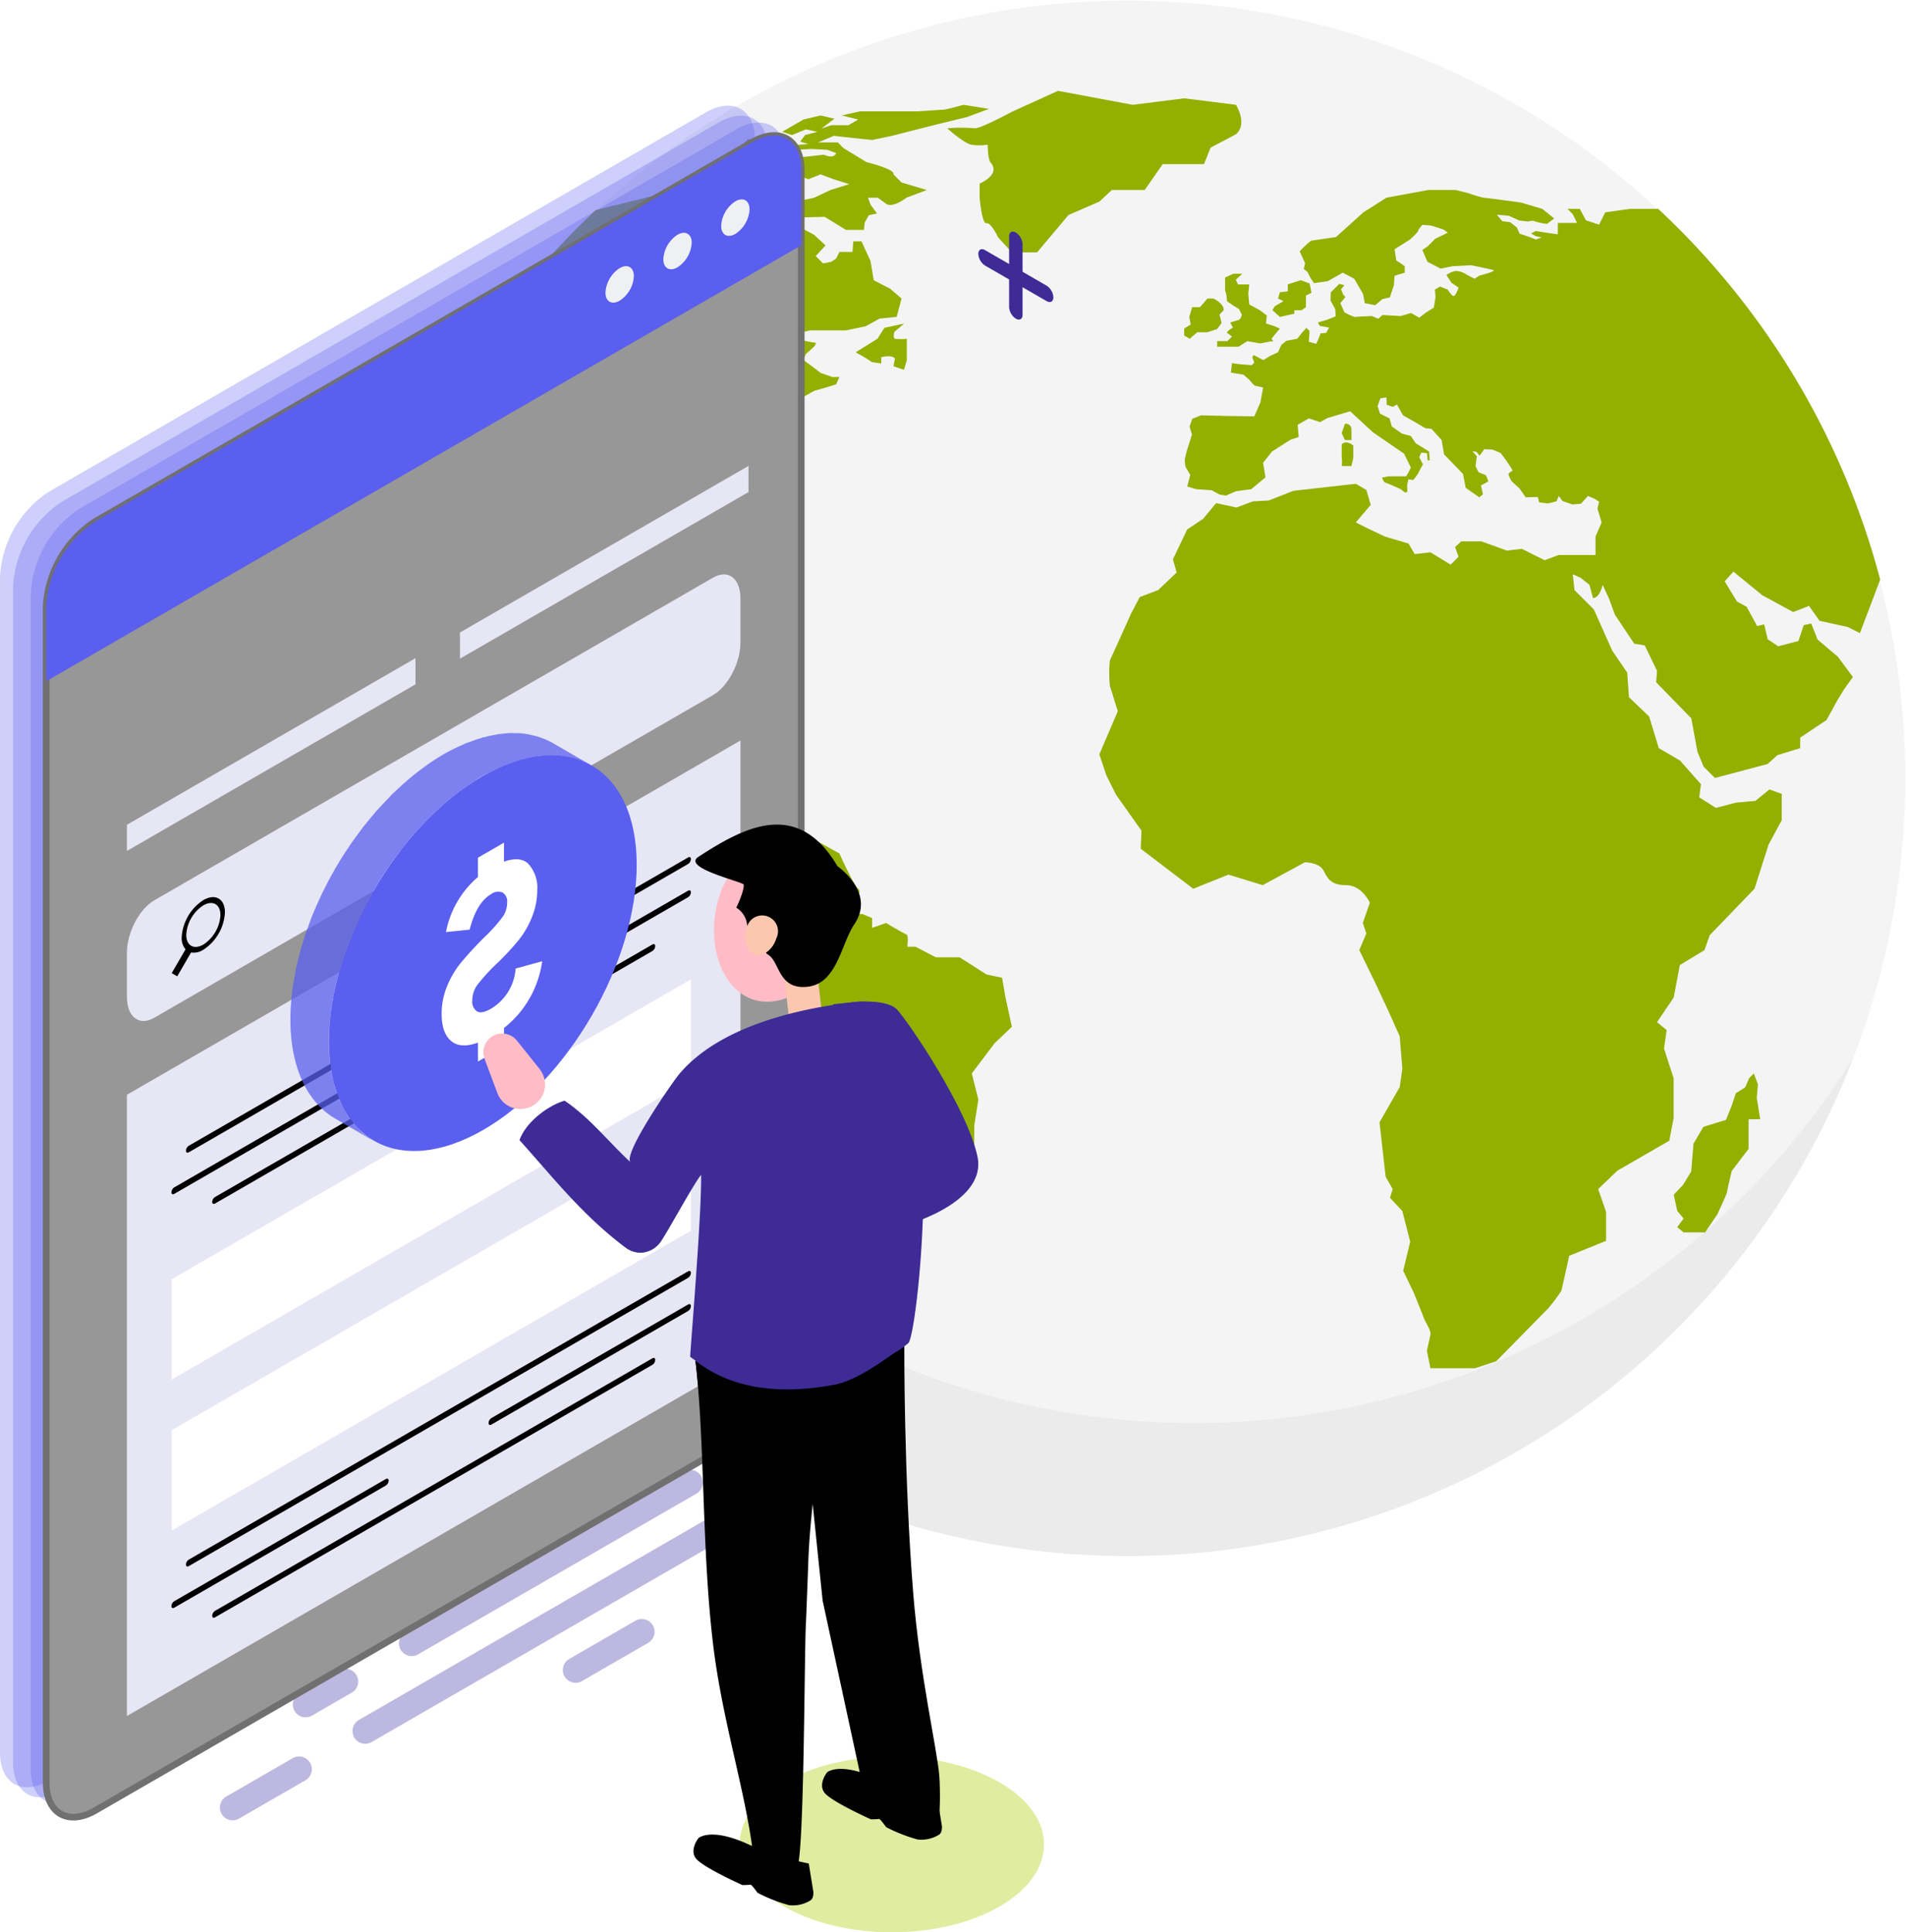 <svg xmlns="http://www.w3.org/2000/svg" xmlns:xlink="http://www.w3.org/1999/xlink" width="286.506" height="290.449" viewBox="0 0 286.506 290.449">
  <defs>
    <clipPath id="clip-path">
      <rect id="Rectangle_15398" data-name="Rectangle 15398" width="241.658" height="234.009" fill="none"/>
    </clipPath>
    <filter id="Path_95064">
      <feOffset dx="10" dy="-20" input="SourceAlpha"/>
      <feGaussianBlur stdDeviation="3" result="blur"/>
      <feFlood flood-color="#6d6d6d" flood-opacity="0.431" result="color"/>
      <feComposite operator="out" in="SourceGraphic" in2="blur"/>
      <feComposite operator="in" in="color"/>
      <feComposite operator="in" in2="SourceGraphic"/>
    </filter>
    <clipPath id="clip-path-2">
      <circle id="Ellipse_1434" data-name="Ellipse 1434" cx="117.005" cy="117.005" r="117.005" fill="none"/>
    </clipPath>
  </defs>
  <g id="Group_50938" data-name="Group 50938" transform="translate(-20.009 -18.028)">
    <g id="Group_50948" data-name="Group 50948" transform="translate(64.857 18.028)">
      <g id="Group_50949" data-name="Group 50949">
        <g id="Group_50940" data-name="Group 50940">
          <g id="Group_50939" data-name="Group 50939" clip-path="url(#clip-path)">
            <path id="Path_87541" data-name="Path 87541" d="M251.931,117a117,117,0,1,1-117-117,117,117,0,0,1,117,117" transform="translate(-10.274)" fill="#fff"/>
          </g>
        </g>
        <g id="Group_50942" data-name="Group 50942" transform="translate(7.749 0.1)">
          <g data-type="innerShadowGroup">
            <path id="Path_95064-2" data-name="Path 95064" d="M18.157,117.139A116.9,116.9,0,1,0,135.062.235a116.9,116.9,0,0,0-116.9,116.9" transform="translate(-18.157 -0.235)" fill="#d1d1d1" opacity="0.44"/>
            <g transform="matrix(1, 0, 0, 1, -52.6, -0.1)" filter="url(#Path_95064)">
              <path id="Path_95064-3" data-name="Path 95064" d="M18.157,117.139A116.9,116.9,0,1,0,135.062.235a116.9,116.9,0,0,0-116.9,116.9" transform="translate(34.44 -0.13)" fill="#fff" opacity="0.44"/>
            </g>
          </g>
        </g>
        <circle id="Ellipse_1435" data-name="Ellipse 1435" cx="117.005" cy="117.005" r="117.005" transform="translate(7.648)" fill="none"/>
        <g id="Mask_Group_2" data-name="Mask Group 2" transform="translate(7.648)" clip-path="url(#clip-path-2)">
          <path id="Path_87543" data-name="Path 87543" d="M91.044,73.935l.421-1.474V69.268a7.451,7.451,0,0,1-1.789,0c-.316-.141-.1-1.016-.1-1.016l1.473-1.263L88.1,67.62l-1.053,1.648L83.782,71.3l1.474.842.947.631,1.421.211v-.947s1.631-.421,2.052.21l-.21,1.158ZM54.6,119.469a3.256,3.256,0,0,0-2.7,0,2.229,2.229,0,0,1-2.111,2.249l2.4,1.349,2.4-.9,3.148-1.049,2.7,1.949c2.024-2.473,0-3.9,0-3.9Zm51.184,45.848-2.335-.492-4.054-2.58H95.829l-3.071-1.6H91.529s.246-1.72-.123-1.843-3.071-1.72-3.071-1.72l-2.089.737v-1.474l-1.474-.614H83.543l.123-1.229s1.106-2.184.491-2.566-2.826-5.3-2.826-5.3L78.015,144.8H74.452L71.38,141.85l-3.071-2.457-1.72-3.44-1.843-1.228s-2.089,1.352-2.58,1.228-3.563-1.228-3.563-1.228l-2.58-.737-3.194,1.471v3.321l-1.229-.86V136.69l1.106-2.089.491-1.474-1.106-.491-1.474,1.72-3.685,1.1-.737,1.6-1.72,1.6-.492,1.352-2.7-2.211a21.412,21.412,0,0,1-2.826,1.229,18.8,18.8,0,0,1-2.826-1.843l-1.352-2.58.737-3.44.615-3.563-2.334-1.474H30.1l-2.51-.737,1.158-1.843,1.352-2.7,1.229-1.966s.345-.9.737-1.106c1.565-.819,0-1.6,0-1.6a19.534,19.534,0,0,0-3.809,0c-.491.246-1.843.983-1.843.983v2.826l-2.457,1.106-3.809.86-2.58-2.58c-.369-.368-1.229-4.423-1.229-4.423l1.6-1.474.737-1.228.123-2.949,1.6-1.352.615-1.6,1.843-1.352,1.72-1.6,1.6-.491,2.211.491c.123-.859,4.177-.491,4.177-.491l1.6-.079-.123-.9c.737-.615,3.194,0,3.194,0l3.33-.273c.725.15,1.339,1.625,1.339,1.625l-1.474,1.351.983,2.949.983,1.351-.369,1.352,2.334-.369.123-2.334.123-2.826-.369-3.1,2.211-4.764,8.969-5.774-.123-2.089.615-2.948,1.6.548,2.826-3.352,3.686-1.222,2.211-1.5,1.106-2.212L71.38,77.1l4.054-2.089-1.843,1.966-.246,1.72,2.211-.492L77.523,77.1l1.72-.492,1.6-.491.491-1.106H80.226l-1.72-.615c-1.105-.86-2.457-1.843-2.457-1.843a1.352,1.352,0,0,1,.368-1.106l1.106-1s.492-.6.123-.6-3.071-.588-3.071-.588l-2.948,1.187h-1.72l2.089-1.828h2.334l2.58-.614h5.406l2.949-.614,2.089-1.151,2.58-.262.737-2.758-1.72-1.48L86.492,60.47,86,57.57l-1.352-2.948H83.42l-.123,1.6H81.332l-.491.982-.737.492-1.229.246-1.106-1.106,1.474-1.6-1.72-1.6-2.089-1.106H73.224l-1.6.491L69.415,55.6l-1.72,1.474.492,1.351-.614,2.04.368.786-2.089.737-2.334.492-.983-.246-.737.989,1.351,2.758-1.351.921H59.955l-1.6-1.934-.369-1.138,1.106-.608-.86-1.48-2.58-.123-3.44-2.132h-1.6l-.368-1.308-1.106-.492,1.6-1.843L53.075,54.5l4.054-1.474,1.474-.491L61.8,51.8l2.211-1.229,1.966-1.72h2.58l3.072-.782h1.966l.86-2.29H70.521l-1.474,1.131h-2.58A4.474,4.474,0,0,0,64.5,45.775v-.859l1.352-1.229,1.72-1.352a10.24,10.24,0,0,0,1.474-2.58l3.563,1.229,2.695-.146,1.851-.1,2.334.123,1.352.491C80.472,42.336,79,41.6,79,41.6l-4.423.492L72.609,43.2l.615-1.352-2.089.123-2.457,1.6,1.72.86h4.054l2.211.86,1.843-.737,1.966.737,2.334.737-2.826.885-2.457,1.159-2.457.536-1.966.737.86,1.72,5.16-.123L82.315,52.9h2.7l.123-1.106.614-1.106,1.229-.245L86,49.093l-.369-1.028h1.474l1.229.9c.983.737,3.071-.9,3.071-.9l3.071-1.159-3.808-1.131L89.44,44.547c.369-.737-4.054-1.843-4.054-1.843l-3.44-2.089-.86-.86H78.138l2.334-.983,5.774.615,2.949-.615,6.757-1.72,4.546-1.106,3.317-1.229-3.809-.614s-2.7.737-3.071.737-3.563.245-3.931.245H84.4l-2.7.615,2.457.614-1.474.86H80.1l-1.474.492,1.966-1.474L78.506,35.7l-2.58.614-3.194,1.843,1.474.492,2.088-.86,1.72.368-1.843.492-.737.983L76.663,40l-3.317.245-5.774-.982L65.237,42.09l-4.668,3.317,1.229.983-.86.517-1.106.589-3.194-.589-4.423,1.159-8.108,2.01L17.077,76.122,6.266,90.25,0,127.845l11.058-3.686L12.777,126l2.948.492,1.966,1.229,2.089-.86,1.72,1.72,3.809,2.089,3.686.492,1.106,3.685s2.58,2.335,2.457,2.826.86,2.7,1.351,2.7a25.123,25.123,0,0,1,3.563,1.6l2.089.246.86-1.843h1.843v1.843L43,143.2l.246,2.826.737,2.089-1.229,1.352-1.966,2.471-2.457,3.426.246,3.318-.614,2.211,1.843.615-1.6,2.211a26.911,26.911,0,0,1,.86,2.826,25.157,25.157,0,0,0,1.352,3.071l1.72,1.474.737,2.457,4.177,8.6L50,184.6l4.3,2.211a43.335,43.335,0,0,1,2.826,3.317c.123.369,1.474,5.775,1.474,5.775l-.122,3.071.86,3.194.245,3.563.369,4.914,1.229,3.932,1.106,5.16-1.352,1.72.86,2.547.983,3.718,1.72,1.843-.123,2.948.369,2.948,7.617,8.109,1.474,1.6v-3.808l2.424-1.422v-2.264l-2.424-1.106v-1.72l1.212-1.105,1.212-1.966v-1.6c1.016-.369,0-1.474,0-1.474H74.575l-.123-1.6h1.6l.664.983,1.3-.983-.983-1.966c.246-.614,1.966,0,1.966,0l2.949-1.72,1.229-1.474v-1.966L81.7,218.759l-1.229-1.966h1.474s2.211,1.106,2.948,0,1.843-2.58,1.843-2.58l1.352-3.194s2.58-4.669,2.826-5.037,0-4.914,0-4.914l4.054-3.317h2.7l2.211-3.686,1.72-2.425v-4.087l.615-3.931-.983-3.927,3.44-4.55,2.58-2.457-.983-4.546Zm27.375-96.537.838.489,1.117-.978h1.536l1.466-.489.663-.908-.314-1.257.629-.663c.07-1.013-1.536-1.746-1.536-1.746h-.908L135.53,64.52h-1.187l-.419,1.466.21,1.135-.978.612Zm7.4-9.287-1.257.559v1.885l.14.489a5.283,5.283,0,0,1,.14,1.187l.908.629.908.559.419.838s-.14.838-.629.838l-1.117.349.419.768s-.838.419-.908.768l.768.559-.7.7h-1.536v.838h3.212l1.327-.838,1.955.35s1.606-.35,1.955-.35l-.279-.349.489-.628.768-.908-.978-.42-1.117-.349.14-1.187-1.048-.8-1.606-.873-.14-1.606.14-1.4h-1.676l-.349-.7.977-.908Zm9.148,6.005v-.524h1.117l.629-.454V62.774l.838-.419-.279-1.4-1.327-.489-1.955.628v1.048l-1.187.14-.279.943.838.384-1.326.768-.35.594,1.117,1.012Zm70.372,42.336,4.621,2.508,2.376-.924,1.584,2.244,4.225.924,1.848.924,5.149-13.6-1.452-7.261-23.1-37.757-6.865-5.149h-8.317l-3.7.528-.924,1.848-1.981-.66-.924-1.716H190.77l.792.792.66,1.32h-2.9v1.716l-2.08-.3-1.222-.2-.713.356.662.407.917.2-.866.306-1.069-.408-1.375-.458-.408-.917-1.019-.815-1.171-.153-.831-.967,1.8.153,1.579.713,1.324.153s.815-.2.917-.051A10.137,10.137,0,0,0,187.7,52l1.07-.815-1.783-1.44-3.209-.954s-5.4-.738-5.653-.725a22,22,0,0,1-2.292-.7l-1.885-.458H169.82l-6.264,1.159-3.463,2.2-4.125,3.718s-3.565.509-3.769.56a17.23,17.23,0,0,0-1.681,1.579l.815,1.783-.2.866.56.458.408.815.56.866,2.088-.306,2.241-1.273,1.732.917,1.324,2.292.254,1.375,1.579.306,1.069-.917,1.12-.255.612-1.833.1-1.426,1.528-.458v-.968l-.56-.408-.713-.458-.255-1.681,2.329-1.477s1.236-1.12,1.236-1.324.612-.866.612-.866.967.051,1.273.1,1.935.611,1.935.611l.611.458-1.884.917-1.109,1.121-.827.56.763,1.783,1.987,1.018,1.783-.356,2.823-.147s3.238.657,3.391.758-.935.458-.935.458l-1.255.356-.713.459-1.171-.611a3.074,3.074,0,0,0-1.681-.56,3.43,3.43,0,0,0-1.375.611l.764,1.171,1.069.713s-.458,1.324-.764,1.273-.866-.967-.866-.967l-1.171-.458-.764.458.1,1.12-.255,1.579-1.273.815-.917.713-1.222-.713-1.579.458-2.75-.152-.611.56-.968-.408s-2.394.1-2.546.153a9.125,9.125,0,0,1-1.579-.713l-.611-1.375.764-.917-.357-.407-.305-.764.509-.611-.764-.2L155.2,62.287l-.051,1.222s.662,1.172.713,1.325a8.692,8.692,0,0,1,.051,1.069l-1.273.509-1.375.408.255.509,1.426.255-.458.815-.815.051-.408,1.019-.254.56-1.121-.306.051-.713.051-.917-.458-.458-.662.713-.713.917-1.63.306-.764.611-.509,1.121-1.223.56-.967.611-1.477-.764-.2.357.306.763-.356.408-1.935-.153-1.069-.153-.153,1.426,1.885.306.917.815s.713.866.866.866,1.171.254,1.171.254l-.408,2.241-.917,2.088-3.819-.051-4.176-.1-1.324.509-.408,1.171.356,1.222-.763,2.394-.306,1.222a5.6,5.6,0,0,0,.1,1.223c.1.153.713,1.222.713,1.222l-.458,1.732,1.375.407,2.292.153,1.222.662.917.153,1.528-.662,2.292-.306,2.139-1.783-.356-2.19,1.324-1.681,2.8-1.783,1.222-.408-.153-1.833,1.681-.967,1.681.56,1.121-.611,3.412-1.019,3.412,3.158L166.2,86.53s.967,1.935,1.019,2.088a6.439,6.439,0,0,1-.713,1.324h-2.648l-.967.2s.306.764.509.764,2.292.967,2.292.967l.662.51.357-.1-.051-.967.2-.917.713.1a6.54,6.54,0,0,0,.764-1.019,14.522,14.522,0,0,1,.713-1.324l-.56-1.069.306-.713.866.1.1,1.069h.306l-.1-1.324-.815-.509L167.986,85l-.764-1.12-1.324-.357-1.528-1.069-.357-1.222-1.426-.713-.357-1.12.408-1.171.917-.153.051,1.121.917.306.612-.356.917,1.63,1.885,1.069,1.477.866.917.1,1.528,1.681.356,2.139,2.852,2.954.408,2.088L177.51,93.1l.56-.458-.306-1.324,1.12-.611-.356-.917-1.121-.458-.458-.917.2-1.477-.662-.764.611.1.458.56.713-.967,1.222.051,1.223.51.917,1.222.917,1.426s-.611.356-.662.509a4.6,4.6,0,0,0,.509,1.121l1.171,1.069.917,1.324,1.833-.051.2.815,1.324.153,1.273-.306.357-.815.56.764,1.477.509,1.273-.1,1.069-1.171.967.408.714.458-.255,1.019.634,2.1-.924,2.112v2.773H189.45l-2.112.792-3.433-1.716-2.244.264-3.828-1.386H174.8l-.924.858.528,1.452-1.189,1.188-3.036-1.849-2.376.265-.924-1.585-3.564-1.056L160.8,97.8l-1.848-.924,2.244-2.641-.66-2.244-1.584-.924-9.374,1.056-3.7,1.452-2.376.132L141,94.631l-3.036-.66-1.981,2.376-2.376,1.584-2.142,4.489.558,1.98-2.773,2.64-2.773,1.056-1.32,2.508s-2.9,6.469-3.168,7a18.347,18.347,0,0,0,0,3.828l1.188,3.829-2.773,6.469,1.056,3.169,1.452,2.9,3.828,5.413-.111,2.717,7.894,6.007,5.287-2.124,5.149,1.584,6.337-3.432s2.112,0,2.772,1.188,1.057,2.244,3.433,2.244,3.564,2.64,3.564,2.64l-1.056,3.037.528,1.584-1.056,2.508,2.508,5.149,1.848,3.96,1.716,3.829.4,4.885-.4,2.773-3.036,5.281.924,8.185,1.056,1.848-.4,1.32,1.848,1.98,1.188,4.62-1.056,4.357,1.584,3.3s1.452,3.565,1.584,3.961,1.056,1.716.924,2.376-.528,2.377-.528,2.377l.528,2.64h6.733l3.169-1.056,7.789-7.921a27.286,27.286,0,0,0,1.98-2.64c.132-.4,1.188-5.281,1.188-5.281l5.545-2.244V200.51l-1.189-3.433,2.9-2.772,7.789-4.489.66-3.433v-5.941l-1.452-4.489.4-2.773-1.452-1.188,2.508-3.7.924-4.885,3.7-2.244.792-2.244,6.733-6.986L221,145.3l1.98-3.667v-3.961l-1.848-.66-2.112,1.716-2.9.264-3.037.792-2.508-1.585.264-1.98-3.168-3.565L204.5,130.8l-1.452-4.753-3.036-2.9-.264-3.7-2.244-3.3-2.773-6.2-2.9-2.9-.264-2.377,1.188.528,1.32,1.056.528,1.98c1.056,0,1.452-1.98,1.452-1.98l.924,1.98.924,2.508,2.9,4.357,1.584.264,1.848,3.828L204.1,120.9l5.281,5.412.924,5.017.924,2.244,1.716,1.716,7.921-2.112,1.452-1.32,3.433-1.056V129.22l3.96-2.64,1.684-3.065.957-1.556,1.32-1.848-2.244-3.036-3.051-2.583-.974-2.429-1.123.259-.792,2.377-3.036.792-1.585-1.056-.528-2.244-1.056.264-1.584-2.9-1.452-.792-1.848-3.037,1.32-1.452ZM158.3,88.4l.278-1.257V85.329a2.015,2.015,0,0,0-1.012-.489,1.1,1.1,0,0,0-.734.28v2.025a3.741,3.741,0,0,1,0,1.257Zm0-5.447a.861.861,0,0,0-.978-.908l-.489,1.4.489,1.048h.978Zm-36.02-36.048h4.946l2.7-3.885h6.206l.989-2.473,3.822-2.024c1.8-1.574,0-4.421,0-4.421l-7.781-.975-7.734.975-11.242-2.1-6.925,3.148s-4.991,2.7-5.666,2.473a23.708,23.708,0,0,0-4.047.013s2.473,2.235,3.6,2.46a8.064,8.064,0,0,0,2.473,0s.006,2.191.45,2.7c1.574,1.8-1.664,3.148-1.664,3.148v2.12s.355,4.016,1.019,3.832,1.769,2.142,1.769,2.142l2.068,2.248h3.778l4.722-5.621,4.65-2.019Zm97.12,134.445-.61-1.656-.7.7-.61,1.4-1.395.872-.611,1.831-.872,2.18-3.4,1.046-1.483,2.528-.349,4.185-1.221,2.005-1.4,1.482.523,2.441.959,1.133-.959,1.308.959.785h3.226l1.831-2.7s1.482-3.139,1.482-3.4.7-3.139.7-3.139L218,191.029v-4.447h1.744l-.523-3.225ZM43.355,114.473l-3.822-1.3s-1.058.152-2.3.444a14.752,14.752,0,0,0-2.674.856l5.428,1.848h2.189l3.657,3.148H48.3s2.024-.9,1.349-2.473L46.5,115.871Z" transform="translate(-7.648 -18.347)" fill="#93af00"/>
        </g>
      </g>
    </g>
    <g id="Group_50936" data-name="Group 50936" transform="translate(-0.438 -9.763)">
      <path id="Path_87483" data-name="Path 87483" d="M206.132,1083.875a1.918,1.918,0,0,1-.961-3.579l9.966-5.754a1.918,1.918,0,1,1,1.918,3.322l-9.966,5.754a1.909,1.909,0,0,1-.957.257" transform="translate(-150.709 -782.467)" fill="#bdb8e0"/>
      <path id="Path_87484" data-name="Path 87484" d="M283.085,958.791a1.918,1.918,0,0,1-.961-3.579l58.8-33.948a1.918,1.918,0,1,1,1.918,3.322l-58.8,33.948a1.911,1.911,0,0,1-.957.257" transform="translate(-207.729 -668.891)" fill="#bdb8e0"/>
      <path id="Path_87485" data-name="Path 87485" d="M248.456,1030.7a1.918,1.918,0,0,1-.961-3.58l5.979-3.452a1.918,1.918,0,1,1,1.918,3.322l-5.979,3.452a1.911,1.911,0,0,1-.957.257" transform="translate(-182.07 -744.773)" fill="#bdb8e0"/>
      <path id="Path_87486" data-name="Path 87486" d="M310.018,935.9a1.918,1.918,0,0,1-.961-3.579l41.857-24.167a1.918,1.918,0,0,1,1.918,3.322l-41.857,24.167a1.912,1.912,0,0,1-.957.257" transform="translate(-227.686 -659.179)" fill="#bdb8e0"/>
      <path id="Path_87487" data-name="Path 87487" d="M405.144,1004.057a1.918,1.918,0,0,1-.961-3.579l9.966-5.754a1.918,1.918,0,0,1,1.918,3.322L406.1,1003.8a1.911,1.911,0,0,1-.957.257" transform="translate(-298.173 -723.323)" fill="#bdb8e0"/>
      <g id="Tablet" transform="translate(20.448 43.677)">
        <path id="Path_87476" data-name="Path 87476" d="M557.992,354.462V177.688a16.3,16.3,0,0,1,7.4-12.761l98.694-56.981c4.086-2.359,7.4-.47,7.4,4.218V288.938a16.3,16.3,0,0,1-7.4,12.761L565.39,358.68c-4.086,2.359-7.4.47-7.4-4.218" transform="translate(-557.992 -106.93)" fill="#5a5fef" opacity="0.3"/>
        <path id="Path_87475" data-name="Path 87475" d="M549.165,361.2V184.429a16.3,16.3,0,0,1,7.4-12.761l98.694-56.981c4.086-2.359,7.4-.47,7.4,4.218V295.679a16.3,16.3,0,0,1-7.4,12.761l-98.694,56.981c-4.086,2.359-7.4.47-7.4-4.218" transform="translate(-547.204 -112.173)" fill="#5a5fef" opacity="0.3"/>
        <path id="Path_87477" data-name="Path 87477" d="M537.154,365.864V189.09a16.3,16.3,0,0,1,7.4-12.761l98.694-56.981c4.086-2.359,7.4-.47,7.4,4.218V300.34a16.3,16.3,0,0,1-7.4,12.761l-98.694,56.981c-4.086,2.359-7.4.47-7.4-4.218" transform="translate(-532.524 -115.799)" fill="#5a5fef" opacity="0.3"/>
        <path id="Path_87323" data-name="Path 87323" d="M526.733,374.661V197.887a16.3,16.3,0,0,1,7.4-12.761l98.694-56.981c4.086-2.359,7.4-.47,7.4,4.218V309.137a16.3,16.3,0,0,1-7.4,12.761l-98.694,56.981c-4.086,2.359-7.4.47-7.4-4.218" transform="translate(-519.788 -122.642)" fill="#979797" stroke="#707070" stroke-width="1"/>
        <path id="Path_87325" data-name="Path 87325" d="M640.222,132.362v11.267L526.731,209.153V197.886a16.3,16.3,0,0,1,7.4-12.761l98.7-56.982c4.086-2.359,7.4-.47,7.4,4.218" transform="translate(-519.786 -122.64)" fill="#5a5fef"/>
        <path id="Path_87326" data-name="Path 87326" d="M644.214,217.019a4.7,4.7,0,0,1-2.133,3.679c-1.178.68-2.133.136-2.133-1.216a4.7,4.7,0,0,1,2.133-3.679c1.178-.68,2.133-.136,2.133,1.216" transform="translate(-548.933 -191.386)" fill="#eff0f1"/>
        <path id="Path_87327" data-name="Path 87327" d="M605.082,194.427a4.7,4.7,0,0,1-2.133,3.68c-1.178.68-2.133.136-2.133-1.216a4.7,4.7,0,0,1,2.133-3.679c1.178-.68,2.133-.136,2.133,1.216" transform="translate(-501.106 -173.814)" fill="#eff0f1"/>
        <path id="Path_87328" data-name="Path 87328" d="M565.951,171.835a4.7,4.7,0,0,1-2.133,3.679c-1.178.68-2.133.136-2.133-1.216a4.7,4.7,0,0,1,2.133-3.679c1.178-.68,2.133-.136,2.133,1.216" transform="translate(-453.281 -156.241)" fill="#eff0f1"/>
      </g>
      <g id="Content" transform="translate(39.526 97.821)">
        <path id="Path_87497" data-name="Path 87497" d="M309.885,221.159l43.377-25.044v-3.934l-43.377,25.044Z" transform="translate(-259.826 -192.181)" fill="#e6e6f4"/>
        <path id="Path_87498" data-name="Path 87498" d="M83.808,351.684l43.377-25.044v-3.934L83.808,347.75Z" transform="translate(-83.808 -293.805)" fill="#e6e6f4"/>
        <path id="Path_87499" data-name="Path 87499" d="M87.942,332.476,171.9,284c2.282-1.318,4.133-4.853,4.133-7.9v-6.632c0-3.044-1.85-4.442-4.133-3.125L87.942,314.823c-2.282,1.318-4.133,4.853-4.133,7.9v6.632c0,3.044,1.85,4.442,4.133,3.125" transform="translate(-83.809 -249.539)" fill="#e6e6f4"/>
        <path id="Path_87500" data-name="Path 87500" d="M114.2,496.369l2.077-3.582A2.584,2.584,0,0,1,115.7,491a7.165,7.165,0,0,1,3.251-5.608c1.8-1.037,3.251-.207,3.251,1.854a7.164,7.164,0,0,1-3.251,5.608,2.636,2.636,0,0,1-1.843.407l-2.077,3.582Zm7.324-8.726c0-1.628-1.15-2.284-2.569-1.464a5.66,5.66,0,0,0-2.569,4.43c0,1.628,1.15,2.284,2.569,1.465a5.66,5.66,0,0,0,2.569-4.431" transform="translate(-107.468 -420.123)"/>
        <path id="Path_87501" data-name="Path 87501" d="M83.808,525.232l92.228-53.248V378.6L83.808,431.847Z" transform="translate(-83.808 -337.322)" fill="#e6e6f4"/>
        <path id="Path_87502" data-name="Path 87502" d="M124.312,502.135,199.363,458.8a.938.938,0,0,0,.426-.735c0-.27-.191-.378-.426-.243l-75.051,43.331a.938.938,0,0,0-.426.734c0,.27.191.378.426.243" transform="translate(-115.012 -398.961)"/>
        <path id="Path_87503" data-name="Path 87503" d="M329.734,498.406l29.566-17.07a.939.939,0,0,0,.426-.734c0-.27-.191-.378-.426-.243l-29.566,17.07a.938.938,0,0,0-.426.734c0,.27.191.378.426.243" transform="translate(-274.948 -416.504)"/>
        <path id="Path_87504" data-name="Path 87504" d="M114.437,618.168l31.8-18.361a.938.938,0,0,0,.426-.734c0-.27-.191-.378-.426-.243l-31.8,18.361a.938.938,0,0,0-.426.734c0,.27.191.378.426.243" transform="translate(-107.323 -508.743)"/>
        <path id="Path_87505" data-name="Path 87505" d="M142.131,555.808l65.744-37.957a.939.939,0,0,0,.426-.735c0-.27-.191-.378-.426-.243l-65.744,37.957a.938.938,0,0,0-.426.734c0,.27.191.378.426.243" transform="translate(-128.885 -444.934)"/>
        <path id="Path_87506" data-name="Path 87506" d="M124.312,783.045l75.051-43.331a.938.938,0,0,0,.426-.734c0-.27-.191-.378-.426-.243l-75.051,43.331a.938.938,0,0,0-.426.734c0,.27.191.378.426.243" transform="translate(-115.012 -617.67)"/>
        <path id="Path_87507" data-name="Path 87507" d="M329.734,779.315l29.566-17.07a.938.938,0,0,0,.426-.734c0-.27-.191-.378-.426-.243l-29.566,17.07a.938.938,0,0,0-.426.734c0,.27.191.378.426.243" transform="translate(-274.948 -635.213)"/>
        <path id="Path_87508" data-name="Path 87508" d="M114.437,899.078l31.8-18.361a.938.938,0,0,0,.426-.734c0-.27-.191-.378-.426-.243l-31.8,18.361a.938.938,0,0,0-.426.734c0,.27.191.378.426.243" transform="translate(-107.323 -727.452)"/>
        <path id="Path_87509" data-name="Path 87509" d="M142.131,836.718l65.744-37.957a.939.939,0,0,0,.426-.735c0-.27-.191-.378-.426-.243l-65.744,37.957a.938.938,0,0,0-.426.735c0,.27.191.378.426.243" transform="translate(-128.885 -663.643)"/>
        <path id="Path_87510" data-name="Path 87510" d="M114.2,600.889l78.049-45.061V540.734L114.2,585.8Z" transform="translate(-107.468 -463.556)" fill="#fff"/>
        <path id="Path_87511" data-name="Path 87511" d="M114.2,703.387l78.049-45.061V643.232L114.2,688.293Z" transform="translate(-107.468 -543.358)" fill="#fff"/>
        <g id="_" data-name="$" transform="translate(24.605 40.134)">
          <path id="Path_87529" data-name="Path 87529" d="M661.937,690.613c-.182-.18-.375-.341-.551-.533-.246-.279-.462-.6-.687-.9-.156-.209-.326-.4-.471-.62-.218-.336-.4-.713-.6-1.076-.124-.233-.262-.442-.377-.685-.189-.406-.345-.855-.51-1.292-.085-.237-.191-.451-.271-.7-.152-.48-.271-1-.393-1.516-.058-.237-.131-.454-.182-.7-.115-.585-.193-1.208-.271-1.835-.021-.2-.064-.39-.085-.6-.083-.849-.127-1.728-.127-2.648,0-.837.037-1.691.1-2.552v0c.032-.4.087-.8.129-1.2.046-.422.092-.847.152-1.271,0,0,0,0,0-.007a42.824,42.824,0,0,1,1.222-5.687c.023-.079.042-.159.065-.24h0c.094-.324.19-.642.292-.966a.034.034,0,0,0,0-.013c.193-.612.4-1.228.618-1.839.09-.248.172-.5.269-.745a.018.018,0,0,1,0-.01c.319-.851.655-1.7,1.022-2.538v0c.046-.107.1-.209.143-.313,0,0,.007-.012.009-.014.17-.386.358-.763.538-1.146.795-1.685,1.673-3.338,2.633-4.944.34-.562.68-1.13,1.034-1.679,0,0,.009-.012.014-.017.7-1.08,1.438-2.128,2.206-3.148a.11.11,0,0,0,.011-.017c.145-.191.292-.373.439-.558q.914-1.181,1.88-2.293c.17-.191.331-.382.5-.571a.107.107,0,0,1,.018-.018q.741-.829,1.512-1.613c.009,0,.009-.007.014-.01.326-.333.653-.666.986-.988h0c.253-.242.5-.478.76-.708,0,0,.007-.01.012-.011.306-.279.621-.547.933-.815.6-.521,1.218-1.017,1.838-1.491.264-.2.526-.4.791-.594.007-.007.014-.01.021-.017.945-.68,1.9-1.324,2.877-1.889.614-.353,1.22-.658,1.82-.943.365-.177.726-.346,1.089-.5h0c.055-.024.108-.043.161-.065a22.8,22.8,0,0,1,2.38-.862l0,0a.051.051,0,0,1,.014,0,18.091,18.091,0,0,1,3.849-.741l.039,0c.244-.017.478-.009.719-.014.354-.007.715-.031,1.059-.014h.046c.278.017.542.07.813.106.414.049.827.1,1.223.188.023.006.046.01.069.017.168.038.328.1.491.14.377.1.758.2,1.121.343l.058.02c.209.083.4.2.606.29.292.136.593.254.871.415a.431.431,0,0,1,.044.021l-5.747-3.338c-.042-.027-.085-.049-.129-.076a11.466,11.466,0,0,0-1.158-.566c-.078-.032-.156-.053-.239-.084-.124-.049-.253-.089-.382-.134-.2-.071-.4-.152-.606-.213s-.441-.1-.662-.151c-.138-.035-.276-.07-.418-.1-.074-.015-.143-.038-.219-.051a12.3,12.3,0,0,0-1.4-.162c-.028,0-.06,0-.09,0-.115-.007-.234,0-.349,0-.363-.013-.719-.028-1.094-.01-.126,0-.26.029-.386.037-.23.017-.464.044-.694.072s-.427.029-.648.067l.051.025a17.852,17.852,0,0,0-2.045.431l-.041-.022c-.168.044-.345.125-.515.177-.538.16-1.082.349-1.631.564-.2.071-.386.114-.579.2-.11.046-.228.12-.336.166a27.415,27.415,0,0,0-2.914,1.449c-.745.429-1.48.9-2.206,1.4-.229.16-.455.334-.689.5-.491.356-.983.722-1.466,1.107-.262.207-.519.427-.776.641-.448.377-.887.759-1.328,1.158-.253.236-.508.469-.763.711-.163.159-.331.3-.5.464s-.333.365-.505.539q-.772.789-1.521,1.623c-.163.18-.34.346-.5.53-.133.155-.257.321-.393.479-.3.355-.6.719-.892,1.086-.193.244-.4.474-.593.721-.156.2-.3.411-.45.613-.225.3-.441.589-.657.889-.142.2-.294.387-.432.584-.234.339-.46.691-.694,1.034-.152.232-.308.458-.462.692-.057.092-.124.18-.184.276q-.617.963-1.2,1.958c-.023.043-.046.087-.073.13q-.114.2-.227.414c-.269.465-.531.932-.783,1.4-.12.219-.223.445-.34.668s-.234.458-.349.69c-.1.2-.211.406-.308.61-.253.522-.487,1.048-.717,1.574-.057.126-.119.247-.175.373-.007.018-.018.043-.027.061-.3.688-.584,1.38-.85,2.075-.046.125-.085.251-.131.373-.1.264-.191.529-.283.789-.124.342-.255.681-.367,1.023-.089.265-.161.533-.244.8-.1.324-.2.646-.3.971-.055.2-.124.394-.179.588-.1.35-.17.7-.258,1.051-.1.4-.2.8-.294,1.2-.03.136-.069.271-.1.407-.06.279-.089.556-.142.837-.122.624-.232,1.244-.32,1.865-.028.167-.069.339-.087.506-.051.381-.076.756-.115,1.133-.025.281-.058.564-.081.842-.062.858-.1,1.708-.1,2.548.023,7.3,2.6,12.439,6.755,14.853l5.747,3.341c-.292-.169-.554-.382-.832-.578-.2-.145-.418-.268-.616-.429-.273-.229-.526-.5-.781-.747" transform="translate(-651.664 -631.069)" fill="#5a5fef" opacity="0.75"/>
          <path id="Path_87530" data-name="Path 87530" d="M667.488,662.576c.041,14.673-10.285,32.559-23.054,39.93-12.791,7.384-23.166,1.452-23.207-13.223s10.266-32.549,23.056-39.93c12.769-7.374,23.164-1.451,23.205,13.223" transform="translate(-615.466 -642.835)" fill="#5a5fef"/>
          <path id="Path_87531" data-name="Path 87531" d="M686.153,727.241a13.679,13.679,0,0,1,2.089-3.589,52.271,52.271,0,0,1,3.607-3.914,23.913,23.913,0,0,0,2.735-3.071,3.732,3.732,0,0,0,.638-2.092,1.591,1.591,0,0,0-.663-1.5,1.722,1.722,0,0,0-1.753.237q-2.181,1.259-3.221,5.328l-3.557.368a14.41,14.41,0,0,1,4.8-8.274V707.83l.8-.463,2.584-1.492.538-.311v2.858q2.458-.857,3.665.335a5.316,5.316,0,0,1,1.334,3.938,10.808,10.808,0,0,1-.747,3.928,13.306,13.306,0,0,1-1.946,3.458,38.865,38.865,0,0,1-3.331,3.608,27.029,27.029,0,0,0-3.054,3.362,3.956,3.956,0,0,0-.688,2.247,1.766,1.766,0,0,0,.688,1.618q.688.436,2.148-.407a7.62,7.62,0,0,0,3.674-6.016l3.994-1.1a15.4,15.4,0,0,1-5.737,10.03v2.774l-.538.311L691.631,738l-.8.463v-2.844q-2.454.9-3.846-.1-1.611-1.152-1.611-4.272a10.8,10.8,0,0,1,.78-4.006" transform="translate(-662.673 -689.069)" fill="#fff"/>
        </g>
      </g>
      <path id="Man_Shadow" data-name="Man Shadow" d="M452.237,1017.649c8.936,5.159,23.424,5.159,32.361,0s8.936-13.524,0-18.683-23.424-5.159-32.36,0-8.936,13.524,0,18.683" transform="translate(-313.918 -703.278)" fill="rgba(172,205,0,0.37)"/>
      <g id="Man" transform="translate(93.109 151.739)">
        <path id="Path_87513" data-name="Path 87513" d="M494.122,626.726c-2.037,6.484.169,13.78,5.211,15.364a6.681,6.681,0,0,0,2.253.3c3.536-.1,7.174-2.811,9.4-6.7a16.647,16.647,0,0,0,1.406-3.225c.05-.158.1-.316.135-.466.1-.34.18-.684.251-1.02.847-4.059-.151-7.726-2.394-10.085a8.694,8.694,0,0,0-2.52-1.844,9.2,9.2,0,0,0-1.153-.455c-3.894-1.223-8.077.423-10.709,4.234a14.28,14.28,0,0,0-1.883,3.9" transform="translate(-458.705 -615.773)" fill="#ffbcc6"/>
        <line id="Line_52" data-name="Line 52" x2="0.947" y2="8.461" transform="translate(47.436 20.051)" fill="none" stroke="#fbc8af" stroke-linecap="round" stroke-linejoin="round" stroke-width="5"/>
        <path id="Path_87514" data-name="Path 87514" d="M506.614,617.413c-6.008-10.206-14.048-5.873-20.9-1.416-2.462,1.6,5.935,3.565,6.8,4.138.129.986-1.111,3.5-1.111,3.5a3.476,3.476,0,0,1,1.624,2.537c.277,2.2,1.111-1.544,2.565-.289,1.394,1.2-.664,4.091.562,4.8,1.825,1.061,1.5,5.322,5.959,4.843s5.051-6.467,7.027-9.384c2.89-4.266-1.3-7.833-2.52-8.729" transform="translate(-453.388 -611.154)"/>
        <path id="Path_87515" data-name="Path 87515" d="M507.222,652.96c-.471,1.592.1,3.363,1.336,3.729s2.678-.811,3.149-2.4a2.379,2.379,0,1,0-4.485-1.325" transform="translate(-467.681 -637.173)" fill="#fbc8af"/>
        <path id="Path_87516" data-name="Path 87516" d="M557.876,1027.749l.69,4.248s.106,1.009-.478,1.328a4.975,4.975,0,0,1-3.186.69,23.7,23.7,0,0,1-4.726-1.858s-.9-1.275-1.062-1.221a10.7,10.7,0,0,1-1.221.053s-6.053-2.708-7.009-4.035.424-3.026.424-3.026,1.752-1.593,7.168.8a42.49,42.49,0,0,0,9.4,3.027" transform="translate(-489.641 -881.471)"/>
        <path id="Path_87517" data-name="Path 87517" d="M501.738,1056.435l.69,4.248s.106,1.009-.478,1.327a4.968,4.968,0,0,1-3.186.69,23.743,23.743,0,0,1-4.726-1.859s-.9-1.274-1.062-1.221a10.731,10.731,0,0,1-1.222.053s-6.053-2.708-7.009-4.035.425-3.027.425-3.027,1.752-1.593,7.168.8a42.522,42.522,0,0,0,9.4,3.026" transform="translate(-452.83 -900.28)"/>
        <path id="Path_87518" data-name="Path 87518" d="M545.425,688.79l3.6-.366s4.433-.39,5.95,1.127,10.62,14.868,12.137,22.15-11.833,10.62-11.833,10.62l-6.068-2.427Z" transform="translate(-492.839 -661.791)" fill="#3f2b96"/>
        <path id="Path_87519" data-name="Path 87519" d="M536.267,843.956c.268-.089.55-.179.8-.268.728-.252,1.426-.52,2.08-.8.8-.326,1.531-.683,2.214-1.01.846-.43,6.538-2.6,7.178-2.991,0,0-.076,19.689,1.341,37.173,1,12.347,3.527,23.051,3.914,27.336.149,1.843.164,6.313-.177,6.507-.209.03-2.75.312-3.79.326h-.043c-2.645-.429-5.72-1.857-7.25-4.143l-.119-.491-6.153-28.46-2.389-23.211c.031-.387,2.391-5.733,2.391-9.966" transform="translate(-485.266 -760.478)"/>
        <path id="Path_87520" data-name="Path 87520" d="M407.091,731.463a7.6,7.6,0,0,0-.966,1.709,4.816,4.816,0,0,1,.936,1.174l.119.059a11.664,11.664,0,0,1,5.838-5.1c.238-.09.461-.164.669-.238.03,0,.059-.015.09-.015a11.411,11.411,0,0,1-1.13-1.114l-.237-.238a7.539,7.539,0,0,0-1.382.52,10.883,10.883,0,0,0-3.936,3.238" transform="translate(-401.499 -687.577)" fill="#fff"/>
        <path id="Path_87521" data-name="Path 87521" d="M494.694,848.617a24.392,24.392,0,0,0,7.338-.52c1-.223,1.947-.475,2.853-.772,0,4.233-2.365,19.4-2.648,27.828-.014.4-.328,8.93-.358,9.317-.267,3.907-.231,37.089-1.433,36.911-2.512-.386-4.193,1.106-6.451-1.434-1-9.432-4.692-20.452-6.092-32.252-1.724-14.536-1.191-30.035-2.642-42.54a18.833,18.833,0,0,0,9.434,3.461" transform="translate(-453.388 -764.591)"/>
        <path id="Path_87522" data-name="Path 87522" d="M494.694,848.617a18.831,18.831,0,0,1-9.434-3.461c.7,6.022,1.28,12.658,1.8,19.542,5.2-.79,12.69-5.21,17.628-8.452.116-4.071.2-7.422.2-8.922-.905.3-1.857.549-2.853.772a24.4,24.4,0,0,1-7.338.52" transform="translate(-453.388 -764.591)"/>
        <path id="Path_87523" data-name="Path 87523" d="M408.452,709.239c.935-2.6,3.82-4.795,6.092-5.7.237-.089.461-.163.668-.238a19.008,19.008,0,0,1,1.872,1.4c.3.238.595.49.878.743.327.282.653.58.965.877a1,1,0,0,0,.119.118c2.1,2.006,4.026,4.219,6.105,6.12-1.241-1.149,6.252-11.992,7.326-13.267,6.016-7.145,17.888-9.9,26.738-10.849,14.653-1.576,9.26,49.725,7.7,51.287a13.059,13.059,0,0,1-2.079,1.485c-1.033.628-5.457,4.118-9.076,4.792-6.794,1.265-14.75,1.212-20.86-3.632-.251-.2-.533-.372-.788-.579,0-.966,1.74-21.368,1.636-27.341-1.138,1.4-4.867,8.28-5.985,9.939a3.861,3.861,0,0,1-2.953,1.769,3.785,3.785,0,0,1-2.435-.782c-6.426-4.829-10.7-10.334-15.919-16.142" transform="translate(-403.025 -661.809)" fill="#3f2b96"/>
        <path id="Path_87524" data-name="Path 87524" d="M394.117,702.732h0a2.823,2.823,0,0,0-1.249,3.445l1.914,5.113a3.7,3.7,0,1,0,6.347-3.607l-3.412-4.26a2.824,2.824,0,0,0-3.6-.69" transform="translate(-392.688 -670.96)" fill="#ffbcc6"/>
      </g>
      <path id="Path_87527" data-name="Path 87527" d="M663.224,202.456c.559.323,1.011.065,1.011-.576V191.257a2.228,2.228,0,0,0-1.011-1.744c-.559-.323-1.011-.065-1.011.576v10.623a2.228,2.228,0,0,0,1.011,1.744" transform="translate(-490.078 -126.765)" fill="#3f2b96"/>
      <path id="Path_87528" data-name="Path 87528" d="M645.353,202.022l9.258,5.345c.559.323,1.011.065,1.011-.576a2.228,2.228,0,0,0-1.011-1.745l-9.258-5.345c-.559-.323-1.011-.065-1.011.576a2.228,2.228,0,0,0,1.011,1.744" transform="translate(-476.836 -134.314)" fill="#3f2b96"/>
    </g>
  </g>
</svg>
